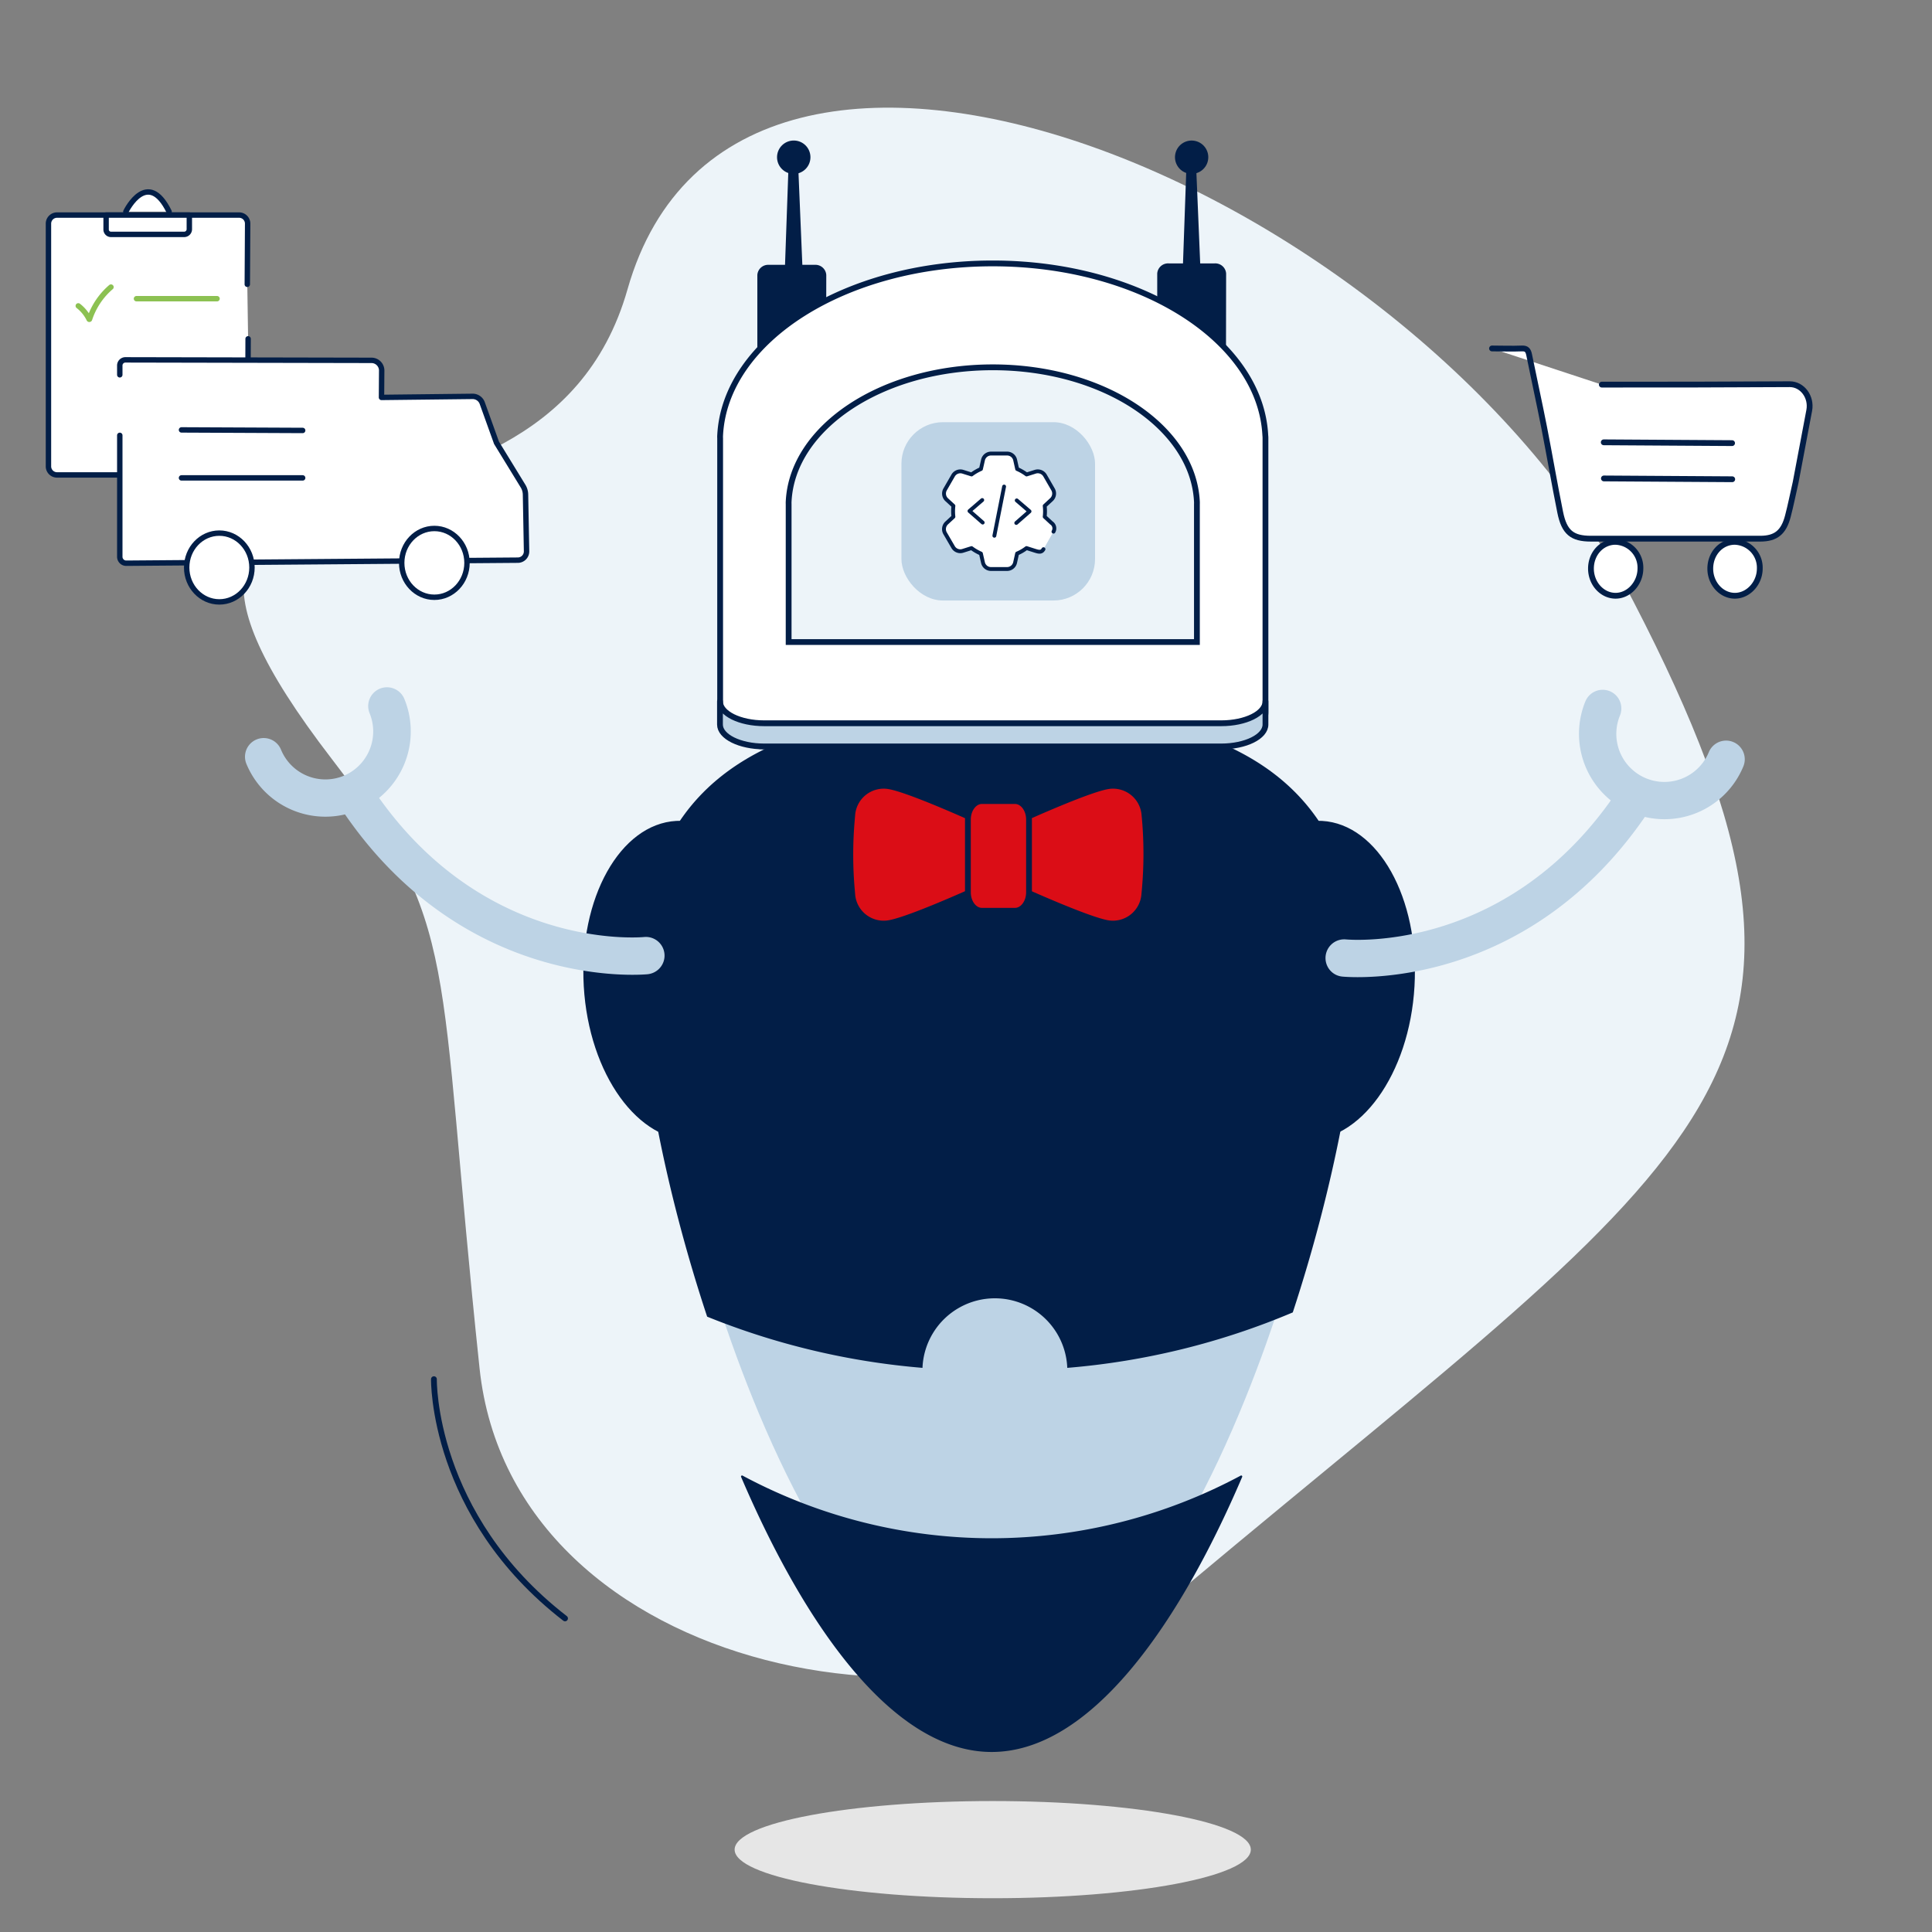 <svg xmlns="http://www.w3.org/2000/svg" width="500" height="500" viewBox="0 0 500 500"><rect x="0" y="0" width="500" height="500" fill="#808080" stroke="none"/><g style="isolation:isolate"><path d="M162.4,74.88c28.25-99.43,204.94-26.18,260.34,80.8C486.27,278.35,443,296.55,307.49,410c-55.75,46.66-174.91,24.2-183.38-55.88-11.36-107.3-4.59-113.93-38.28-157.75C12,100.36,139.25,156.38,162.4,74.88Z" fill="#edf4f9"/><path d="M112.3,356.93s-.64,35.16,33.93,61.91" fill="none" stroke="#021e47" stroke-linecap="round" stroke-linejoin="round" stroke-width="1.5"/><path d="M323.71,478.68c0-6.94-29.9-12.57-66.8-12.57s-66.79,5.63-66.79,12.57,29.9,12.58,66.79,12.58S323.71,485.63,323.71,478.68Z" fill="#e6e6e6" style="mix-blend-mode:multiply"/><path d="M203.71,252.22c1.32,22.8-9.39,42-23.92,42.81s-27.39-17-28.71-39.77,9.4-42,23.94-42.81S202.4,229.42,203.71,252.22Z" fill="#021e47"/><path d="M313.44,252.22c-1.32,22.8,9.4,42,23.93,42.81s27.39-17,28.7-39.77-9.4-42-23.93-42.81S314.76,229.42,313.44,252.22Z" fill="#021e47"/><path d="M258.58,436.7c-20.63,0-43.31-25.89-62.22-71-15.86-37.88-27-84.7-27-113.84,0-24.64,8.3-41.62,25.38-51.9,14.23-8.57,35.1-12.74,63.79-12.74s49.56,4.17,63.79,12.74c17.07,10.28,25.37,27.26,25.37,51.9,0,29.14-11.08,76-26.95,113.84C301.89,410.81,279.21,436.7,258.58,436.7Z" fill="#bdd3e5"/><path d="M351.61,251.83c0-55.9-41.65-68.51-93-68.51s-93,12.61-93,68.51c0,22,6.45,55.89,17.4,88.92A190.49,190.49,0,0,0,238.74,354a18.75,18.75,0,0,1,37.47,0,189.4,189.4,0,0,0,58.36-14.35C345.3,307,351.61,273.58,351.61,251.83Z" fill="#021e47"/><path d="M345,251.83a4.84,4.84,0,0,1,3.32-8.71c1.77.15,42.52,3.31,70.5-38.79a4.83,4.83,0,0,1,8.05,5.35c-31.3,47.11-77.51,43.25-79.47,43.06A4.79,4.79,0,0,1,345,251.83Z" fill="#bdd3e5"/><path d="M417.64,207.74a22.15,22.15,0,0,1-7.34-26.23,4.83,4.83,0,1,1,8.94,3.68,12.43,12.43,0,1,0,23,9.47,4.83,4.83,0,1,1,8.94,3.68,22.09,22.09,0,0,1-28.85,12A22.2,22.2,0,0,1,417.64,207.74Z" fill="#bdd3e5"/><path d="M170,251.21a4.83,4.83,0,0,0-3.31-8.71c-1.78.16-42.53,3.31-70.5-38.79a4.84,4.84,0,0,0-8.06,5.35c31.3,47.12,77.52,43.25,79.47,43.07A4.86,4.86,0,0,0,170,251.21Z" fill="#bdd3e5"/><path d="M97.3,207.12a22.15,22.15,0,0,0,7.35-26.23,4.84,4.84,0,0,0-9,3.68,12.44,12.44,0,0,1-6.76,16.23A12.42,12.42,0,0,1,72.72,194a4.84,4.84,0,0,0-8.95,3.69,22.11,22.11,0,0,0,28.86,12A21.69,21.69,0,0,0,97.3,207.12Z" fill="#bdd3e5"/><path d="M256.64,398.1a136.56,136.56,0,0,1-64.46-16.21.27.27,0,0,0-.38.35c16.76,39.18,39.62,71.17,64.84,71.17s48.07-32,64.83-71.17a.27.27,0,0,0-.38-.35A136.52,136.52,0,0,1,256.64,398.1Z" fill="#021e47"/><path d="M296.3,212.12l-.12-1.31a8.15,8.15,0,0,0-9.53-7.33c-6.36,1.12-27.89,11.17-27.89,11.17v2.79H258v-2.79s-21.53-10.05-27.9-11.17a8.16,8.16,0,0,0-9.53,7.33l-.11,1.31a103.79,103.79,0,0,0,0,18.15l.11,1.31a8.15,8.15,0,0,0,9.53,7.32h0c6.37-1.11,27.9-11.16,27.9-11.16v-4.11h.72v4.11s21.53,10,27.89,11.16h0a8.15,8.15,0,0,0,9.53-7.32l.12-1.31A103.79,103.79,0,0,0,296.3,212.12Z" fill="#db0d16" stroke="#021e47" stroke-miterlimit="10" stroke-width="1.5"/><path d="M262.67,207.31h-8.55c-2,0-3.63,2.15-3.63,4.8v18.81c0,2.65,1.63,4.79,3.63,4.79h8.55c2,0,3.64-2.14,3.64-4.79V212.11C266.31,209.46,264.68,207.31,262.67,207.31Z" fill="#db0d16" stroke="#021e47" stroke-miterlimit="10" stroke-width="1.5"/><path d="M209.74,40.69a4.32,4.32,0,1,1-4.32-4.32A4.31,4.31,0,0,1,209.74,40.69Z" fill="#021e47"/><polygon points="207.91 74.88 202.94 74.88 204.15 40.69 206.48 40.69 207.91 74.88" fill="#021e47"/><circle cx="308.4" cy="40.69" r="4.31" transform="translate(197.95 331.49) rotate(-76.72)" fill="#021e47"/><polygon points="310.89 74.88 305.92 74.88 307.13 40.69 309.46 40.69 310.89 74.88" fill="#021e47"/><path d="M317.28,94a2.8,2.8,0,0,1-3,2.63H302.49a2.8,2.8,0,0,1-3-2.63V70.8a2.81,2.81,0,0,1,3-2.63h11.83a2.81,2.81,0,0,1,3,2.63Z" fill="#021e47"/><path d="M213.8,94.32a2.81,2.81,0,0,1-3,2.63H199a2.81,2.81,0,0,1-3-2.63V71.17a2.81,2.81,0,0,1,3-2.63h11.84a2.81,2.81,0,0,1,3,2.63Z" fill="#021e47"/><path d="M327.46,112.68C326.22,88,295.11,68.17,256.91,68.17S187.61,88,186.37,112.68a6,6,0,0,0,0,.74v70.85c0,4.89,5.12,8.86,11.45,8.86H316.05c6.33,0,11.45-4,11.45-8.86V113.42A6,6,0,0,0,327.46,112.68Z" fill="#fff" stroke="#021e47" stroke-linecap="round" stroke-linejoin="round" stroke-width="1.5"/><path d="M316.05,187.18H197.78c-6.33,0-11.45-2.54-11.45-5.67v6c0,3.13,5.12,5.67,11.45,5.67H316.05c6.33,0,11.45-2.54,11.45-5.67v-6C327.5,184.64,322.38,187.18,316.05,187.18Z" fill="#bdd3e5" stroke="#021e47" stroke-linecap="round" stroke-linejoin="round" stroke-width="1.5"/><path d="M309.76,166.16V130.43a5.49,5.49,0,0,0,0-.58c-.93-19.32-24.22-34.79-52.82-34.79S205,110.53,204.1,129.85a5.46,5.46,0,0,0,0,.58v35.73Z" fill="#edf4f9" stroke="#021e47" stroke-miterlimit="10" stroke-width="1.5"/><rect x="233.29" y="109.26" width="50.11" height="46.15" rx="10.75" fill="#bdd3e5"/><path d="M270.05,142.13c-.48.86-1.15.73-2.12.43l-2.27-.72a11,11,0,0,1-2.43,1.41l-.52,2.34a2.13,2.13,0,0,1-2.09,1.67h-4.14a2.13,2.13,0,0,1-2.09-1.67l-.53-2.33a12.1,12.1,0,0,1-2.43-1.41l-2.26.71a2.15,2.15,0,0,1-2.52-1L244.58,138a2.17,2.17,0,0,1,.41-2.65l1.75-1.62a12.38,12.38,0,0,1,0-2.81L245,129.32a2.17,2.17,0,0,1-.41-2.65l2.07-3.59a2.16,2.16,0,0,1,2.51-1l2.27.71a12.1,12.1,0,0,1,2.43-1.41l.53-2.33a2.13,2.13,0,0,1,2.09-1.67h4.14a2.13,2.13,0,0,1,2.09,1.67l.52,2.33a12.17,12.17,0,0,1,2.44,1.41l2.26-.71a2.16,2.16,0,0,1,2.52,1l2.06,3.57a2.15,2.15,0,0,1-.4,2.65l-1.75,1.62a12.38,12.38,0,0,1,0,2.81l1.74,1.61h0a1.68,1.68,0,0,1,.53,2.25" fill="#fff" stroke="#021e47" stroke-linecap="round" stroke-linejoin="round"/><line x1="259.86" y1="125.92" x2="257.34" y2="138.65" fill="#fff" stroke="#021e47" stroke-linecap="round" stroke-linejoin="round"/><polyline points="254.32 135.24 250.9 132.25 254.2 129.41" fill="#fff" stroke="#021e47" stroke-linecap="round" stroke-linejoin="round"/><polyline points="263.01 135.34 266.44 132.34 263.13 129.5" fill="#fff" stroke="#021e47" stroke-linecap="round" stroke-linejoin="round"/><path d="M414.55,99.54c17.9,0,30.65,0,48.55-.11h.08c3.28,0,5.7,3.3,5.05,6.78l-3.52,18.62c-.67,2.9-1.24,5.84-2,8.73-1.08,4.19-3.1,5.84-7.13,5.85-10.34,0-20.67,0-31,0-4.28,0-8.57,0-12.85,0-4.87,0-6.9-1.63-7.95-6.83-1.48-7.32-2.73-14.7-4.16-22-1.23-6.27-2.61-12.5-3.88-18.76-.23-1.16-.65-1.69-1.86-1.64-2.58.11-5.16,0-7.75,0" fill="#fff" stroke="#021e47" stroke-linecap="round" stroke-linejoin="round" stroke-width="1.5"/><path d="M448.91,140.23a6.68,6.68,0,0,1,6.52,6.9c0,3.79-2.95,7.05-6.44,7.05s-6.39-3.17-6.37-7.05S445.4,140.26,448.91,140.23Z" fill="#fff" stroke="#021e47" stroke-linecap="round" stroke-linejoin="round" stroke-width="1.5"/><path d="M411.74,147.15c0-3.84,2.74-6.87,6.27-6.92a6.68,6.68,0,0,1,6.53,6.87c0,3.8-2.93,7.07-6.41,7.08S411.75,151.05,411.74,147.15Z" fill="#fff" stroke="#021e47" stroke-linecap="round" stroke-linejoin="round" stroke-width="1.5"/><line x1="415.05" y1="114.47" x2="448.26" y2="114.68" fill="#fff" stroke="#021e47" stroke-linecap="round" stroke-linejoin="round" stroke-width="1.5"/><line x1="415.09" y1="123.82" x2="448.3" y2="124.03" fill="#fff" stroke="#021e47" stroke-linecap="round" stroke-linejoin="round" stroke-width="1.5"/><path d="M64.21,87.69l-.12,33a2.21,2.21,0,0,1-2.22,2.22H14.76a2.22,2.22,0,0,1-2.22-2.22V57.88a2.22,2.22,0,0,1,2.22-2.22H61.87a2.21,2.21,0,0,1,2.22,2.22L64,73.58" fill="#fff" stroke="#021e47" stroke-linecap="round" stroke-linejoin="round" stroke-width="1.4"/><path d="M27.46,55.66H49a0,0,0,0,1,0,0v3.66a1.34,1.34,0,0,1-1.34,1.34H28.72a1.26,1.26,0,0,1-1.26-1.26V55.66A0,0,0,0,1,27.46,55.66Z" fill="#fff" stroke="#021e47" stroke-linecap="round" stroke-linejoin="round" stroke-width="1.4"/><path d="M32.57,54.77c.24-.5,5.68-11.19,11.19,0" fill="#fff" stroke="#021e47" stroke-linecap="round" stroke-linejoin="round" stroke-width="1.4"/><path d="M20.26,79.16a9.69,9.69,0,0,1,2.8,3.44c0,.05.1.05.11,0a18.48,18.48,0,0,1,5.55-8.3" fill="none" stroke="#8cc152" stroke-linecap="round" stroke-linejoin="round" stroke-width="1.4"/><line x1="35.32" y1="77.3" x2="56.17" y2="77.3" fill="none" stroke="#8cc152" stroke-linecap="round" stroke-linejoin="round" stroke-width="1.4"/><path d="M31,112.67v31.38a1.67,1.67,0,0,0,1.64,1.71l66.69-.52,34.75-.27a2.27,2.27,0,0,0,2.19-2.37L136,128a4.32,4.32,0,0,0-.65-2.22l-6.85-11.18-3.67-10.21a2.65,2.65,0,0,0-2.51-1.81l-23.59.27L98.78,96a2.64,2.64,0,0,0-2.55-2.74l-63.79-.13A1.46,1.46,0,0,0,31,94.64V97" fill="#fff" stroke="#021e47" stroke-linecap="round" stroke-linejoin="round" stroke-width="1.4"/><line x1="78.33" y1="111.4" x2="46.97" y2="111.26" fill="#fff" stroke="#021e47" stroke-linecap="round" stroke-linejoin="round" stroke-width="1.4"/><line x1="78.33" y1="123.68" x2="46.97" y2="123.68" fill="#fff" stroke="#021e47" stroke-linecap="round" stroke-linejoin="round" stroke-width="1.4"/><ellipse cx="112.41" cy="145.67" rx="8.45" ry="8.9" fill="#fff" stroke="#021e47" stroke-linecap="round" stroke-linejoin="round" stroke-width="1.4"/><ellipse cx="56.76" cy="146.87" rx="8.45" ry="8.9" fill="#fff" stroke="#021e47" stroke-linecap="round" stroke-linejoin="round" stroke-width="1.4"/></g></svg>